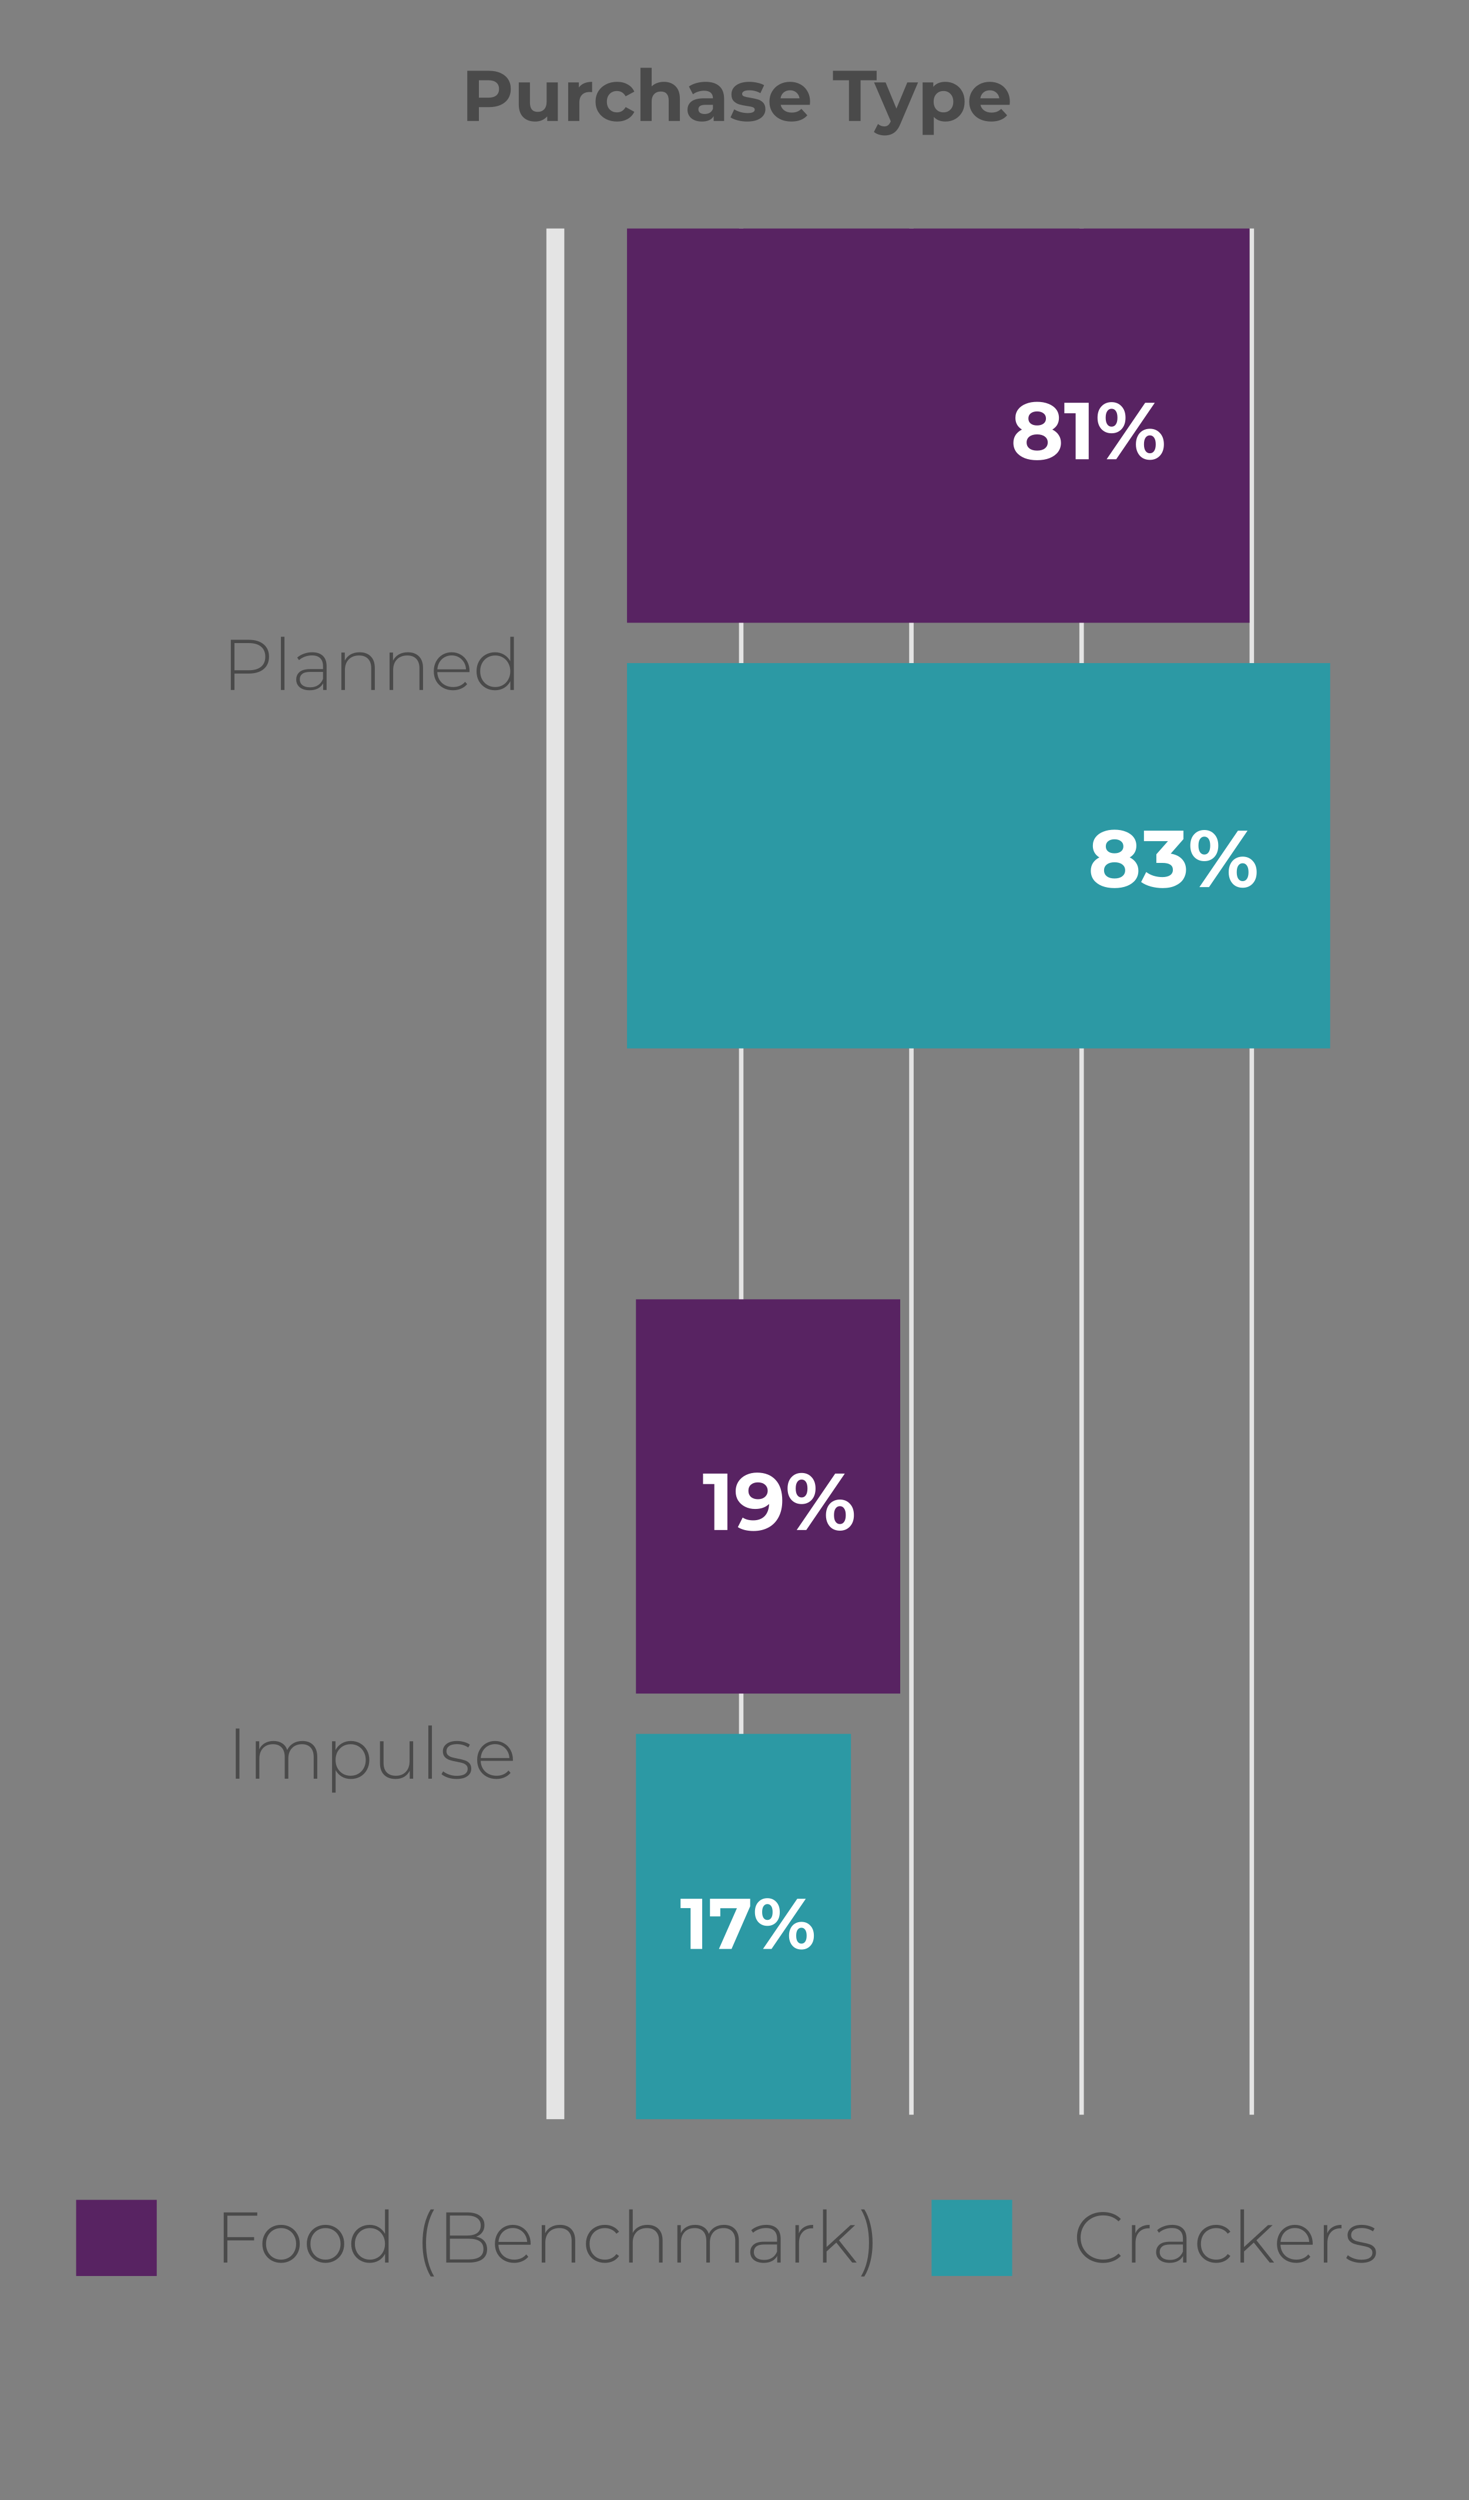 <svg width="328" height="558" viewBox="0 0 328 558" fill="none" xmlns="http://www.w3.org/2000/svg">
<rect x="0" y="0" width="328" height="558" fill="#808080" stroke="none"/>
<g clip-path="url(#clip0_37_595)">
<rect x="17" y="491" width="18" height="17" fill="#582362"/>
<path d="M246.277 505.08C245.179 505.08 244.187 504.835 243.301 504.344C242.427 503.853 241.733 503.176 241.221 502.312C240.72 501.448 240.469 500.477 240.469 499.4C240.469 498.323 240.72 497.352 241.221 496.488C241.733 495.624 242.427 494.947 243.301 494.456C244.187 493.965 245.179 493.72 246.277 493.72C247.088 493.72 247.835 493.853 248.517 494.12C249.2 494.376 249.781 494.76 250.261 495.272L249.749 495.8C248.853 494.915 247.707 494.472 246.309 494.472C245.371 494.472 244.517 494.685 243.749 495.112C242.981 495.539 242.379 496.131 241.941 496.888C241.504 497.635 241.285 498.472 241.285 499.4C241.285 500.328 241.504 501.171 241.941 501.928C242.379 502.675 242.981 503.261 243.749 503.688C244.517 504.115 245.371 504.328 246.309 504.328C247.696 504.328 248.843 503.88 249.749 502.984L250.261 503.512C249.781 504.024 249.195 504.413 248.501 504.68C247.819 504.947 247.077 505.08 246.277 505.08ZM253.506 498.472C253.762 497.864 254.162 497.4 254.706 497.08C255.25 496.749 255.912 496.584 256.69 496.584V497.368L256.498 497.352C255.57 497.352 254.845 497.645 254.322 498.232C253.8 498.808 253.538 499.613 253.538 500.648V505H252.738V496.648H253.506V498.472ZM261.711 496.584C262.745 496.584 263.54 496.851 264.095 497.384C264.649 497.907 264.927 498.68 264.927 499.704V505H264.159V503.512C263.892 504.003 263.503 504.387 262.991 504.664C262.479 504.931 261.865 505.064 261.151 505.064C260.223 505.064 259.487 504.845 258.943 504.408C258.409 503.971 258.143 503.395 258.143 502.68C258.143 501.987 258.388 501.427 258.879 501C259.38 500.563 260.175 500.344 261.263 500.344H264.127V499.672C264.127 498.893 263.913 498.301 263.487 497.896C263.071 497.491 262.457 497.288 261.647 497.288C261.092 497.288 260.559 497.384 260.047 497.576C259.545 497.768 259.119 498.024 258.767 498.344L258.367 497.768C258.783 497.395 259.284 497.107 259.871 496.904C260.457 496.691 261.071 496.584 261.711 496.584ZM261.263 504.408C261.956 504.408 262.543 504.248 263.023 503.928C263.513 503.608 263.881 503.144 264.127 502.536V500.968H261.279C260.457 500.968 259.86 501.117 259.487 501.416C259.124 501.715 258.943 502.125 258.943 502.648C258.943 503.192 259.145 503.624 259.551 503.944C259.956 504.253 260.527 504.408 261.263 504.408ZM271.55 505.064C270.74 505.064 270.014 504.883 269.374 504.52C268.734 504.157 268.233 503.656 267.87 503.016C267.508 502.365 267.326 501.635 267.326 500.824C267.326 500.003 267.508 499.272 267.87 498.632C268.233 497.981 268.734 497.48 269.374 497.128C270.014 496.765 270.74 496.584 271.55 496.584C272.222 496.584 272.83 496.717 273.374 496.984C273.929 497.24 274.377 497.619 274.718 498.12L274.126 498.552C273.828 498.136 273.454 497.827 273.006 497.624C272.569 497.411 272.084 497.304 271.55 497.304C270.9 497.304 270.313 497.453 269.79 497.752C269.278 498.04 268.873 498.451 268.574 498.984C268.286 499.517 268.142 500.131 268.142 500.824C268.142 501.517 268.286 502.131 268.574 502.664C268.873 503.197 269.278 503.613 269.79 503.912C270.313 504.2 270.9 504.344 271.55 504.344C272.084 504.344 272.569 504.243 273.006 504.04C273.454 503.827 273.828 503.512 274.126 503.096L274.718 503.528C274.377 504.029 273.929 504.413 273.374 504.68C272.83 504.936 272.222 505.064 271.55 505.064ZM279.949 500.536L277.773 502.52V505H276.973V493.128H277.773V501.528L283.117 496.648H284.141L280.541 500.024L284.493 505H283.501L279.949 500.536ZM293.091 501.016H285.907C285.929 501.667 286.094 502.248 286.403 502.76C286.713 503.261 287.129 503.651 287.651 503.928C288.185 504.205 288.782 504.344 289.443 504.344C289.987 504.344 290.489 504.248 290.947 504.056C291.417 503.853 291.806 503.56 292.115 503.176L292.579 503.704C292.217 504.141 291.758 504.477 291.203 504.712C290.659 504.947 290.067 505.064 289.427 505.064C288.595 505.064 287.854 504.883 287.203 504.52C286.553 504.157 286.041 503.656 285.667 503.016C285.305 502.376 285.123 501.645 285.123 500.824C285.123 500.013 285.294 499.288 285.635 498.648C285.987 497.997 286.467 497.491 287.075 497.128C287.683 496.765 288.366 496.584 289.123 496.584C289.881 496.584 290.558 496.765 291.155 497.128C291.763 497.48 292.238 497.976 292.579 498.616C292.931 499.256 293.107 499.981 293.107 500.792L293.091 501.016ZM289.123 497.288C288.537 497.288 288.009 497.421 287.539 497.688C287.07 497.944 286.691 498.312 286.403 498.792C286.126 499.261 285.966 499.795 285.923 500.392H292.323C292.291 499.795 292.131 499.261 291.843 498.792C291.555 498.323 291.177 497.955 290.707 497.688C290.238 497.421 289.71 497.288 289.123 497.288ZM296.35 498.472C296.606 497.864 297.006 497.4 297.55 497.08C298.094 496.749 298.756 496.584 299.534 496.584V497.368L299.342 497.352C298.414 497.352 297.689 497.645 297.166 498.232C296.644 498.808 296.382 499.613 296.382 500.648V505H295.582V496.648H296.35V498.472ZM303.929 505.064C303.257 505.064 302.617 504.963 302.009 504.76C301.401 504.557 300.926 504.301 300.585 503.992L300.953 503.352C301.294 503.64 301.731 503.88 302.265 504.072C302.809 504.264 303.374 504.36 303.961 504.36C304.803 504.36 305.422 504.221 305.817 503.944C306.222 503.667 306.425 503.283 306.425 502.792C306.425 502.44 306.313 502.163 306.089 501.96C305.875 501.757 305.609 501.608 305.289 501.512C304.969 501.416 304.526 501.315 303.961 501.208C303.299 501.091 302.766 500.963 302.361 500.824C301.955 500.685 301.609 500.461 301.321 500.152C301.033 499.843 300.889 499.416 300.889 498.872C300.889 498.211 301.161 497.667 301.705 497.24C302.259 496.803 303.043 496.584 304.057 496.584C304.59 496.584 305.118 496.659 305.641 496.808C306.163 496.957 306.59 497.155 306.921 497.4L306.553 498.04C306.211 497.795 305.822 497.608 305.385 497.48C304.947 497.352 304.499 497.288 304.041 497.288C303.262 497.288 302.675 497.432 302.281 497.72C301.886 498.008 301.689 498.387 301.689 498.856C301.689 499.229 301.801 499.523 302.025 499.736C302.249 499.939 302.521 500.093 302.841 500.2C303.171 500.296 303.63 500.403 304.217 500.52C304.867 500.637 305.39 500.765 305.785 500.904C306.19 501.032 306.531 501.245 306.809 501.544C307.086 501.843 307.225 502.253 307.225 502.776C307.225 503.469 306.937 504.024 306.361 504.44C305.785 504.856 304.974 505.064 303.929 505.064Z" fill="#4A4A4A"/>
<path d="M50.768 494.536V499.32H56.736V500.056H50.768V505H49.952V493.8H57.44V494.536H50.768ZM62.757 505.064C61.968 505.064 61.253 504.883 60.613 504.52C59.983 504.157 59.487 503.656 59.125 503.016C58.762 502.365 58.581 501.635 58.581 500.824C58.581 500.013 58.762 499.288 59.125 498.648C59.487 497.997 59.983 497.491 60.613 497.128C61.253 496.765 61.968 496.584 62.757 496.584C63.546 496.584 64.255 496.765 64.885 497.128C65.525 497.491 66.026 497.997 66.389 498.648C66.751 499.288 66.933 500.013 66.933 500.824C66.933 501.635 66.751 502.365 66.389 503.016C66.026 503.656 65.525 504.157 64.885 504.52C64.255 504.883 63.546 505.064 62.757 505.064ZM62.757 504.344C63.397 504.344 63.968 504.195 64.469 503.896C64.981 503.597 65.381 503.181 65.669 502.648C65.968 502.115 66.117 501.507 66.117 500.824C66.117 500.141 65.968 499.533 65.669 499C65.381 498.467 64.981 498.051 64.469 497.752C63.968 497.453 63.397 497.304 62.757 497.304C62.117 497.304 61.541 497.453 61.029 497.752C60.528 498.051 60.127 498.467 59.829 499C59.541 499.533 59.397 500.141 59.397 500.824C59.397 501.507 59.541 502.115 59.829 502.648C60.127 503.181 60.528 503.597 61.029 503.896C61.541 504.195 62.117 504.344 62.757 504.344ZM72.679 505.064C71.889 505.064 71.175 504.883 70.535 504.52C69.905 504.157 69.409 503.656 69.047 503.016C68.684 502.365 68.503 501.635 68.503 500.824C68.503 500.013 68.684 499.288 69.047 498.648C69.409 497.997 69.905 497.491 70.535 497.128C71.175 496.765 71.889 496.584 72.679 496.584C73.468 496.584 74.177 496.765 74.807 497.128C75.447 497.491 75.948 497.997 76.311 498.648C76.673 499.288 76.855 500.013 76.855 500.824C76.855 501.635 76.673 502.365 76.311 503.016C75.948 503.656 75.447 504.157 74.807 504.52C74.177 504.883 73.468 505.064 72.679 505.064ZM72.679 504.344C73.319 504.344 73.889 504.195 74.391 503.896C74.903 503.597 75.303 503.181 75.591 502.648C75.889 502.115 76.039 501.507 76.039 500.824C76.039 500.141 75.889 499.533 75.591 499C75.303 498.467 74.903 498.051 74.391 497.752C73.889 497.453 73.319 497.304 72.679 497.304C72.039 497.304 71.463 497.453 70.951 497.752C70.449 498.051 70.049 498.467 69.751 499C69.463 499.533 69.319 500.141 69.319 500.824C69.319 501.507 69.463 502.115 69.751 502.648C70.049 503.181 70.449 503.597 70.951 503.896C71.463 504.195 72.039 504.344 72.679 504.344ZM86.761 493.128V505H85.977V503.032C85.646 503.683 85.182 504.184 84.585 504.536C83.987 504.888 83.31 505.064 82.553 505.064C81.774 505.064 81.07 504.883 80.441 504.52C79.811 504.157 79.315 503.656 78.953 503.016C78.601 502.376 78.425 501.645 78.425 500.824C78.425 500.003 78.601 499.272 78.953 498.632C79.315 497.981 79.811 497.48 80.441 497.128C81.07 496.765 81.774 496.584 82.553 496.584C83.299 496.584 83.966 496.76 84.553 497.112C85.15 497.464 85.619 497.955 85.961 498.584V493.128H86.761ZM82.601 504.344C83.241 504.344 83.811 504.195 84.313 503.896C84.825 503.597 85.225 503.181 85.513 502.648C85.811 502.115 85.961 501.507 85.961 500.824C85.961 500.141 85.811 499.533 85.513 499C85.225 498.467 84.825 498.051 84.313 497.752C83.811 497.453 83.241 497.304 82.601 497.304C81.961 497.304 81.385 497.453 80.873 497.752C80.371 498.051 79.971 498.467 79.673 499C79.385 499.533 79.241 500.141 79.241 500.824C79.241 501.507 79.385 502.115 79.673 502.648C79.971 503.181 80.371 503.597 80.873 503.896C81.385 504.195 81.961 504.344 82.601 504.344ZM96.163 508.104C95.576 507.123 95.123 505.997 94.803 504.728C94.493 503.459 94.339 502.088 94.339 500.616C94.339 499.144 94.493 497.768 94.803 496.488C95.123 495.197 95.576 494.077 96.163 493.128H96.931C95.725 495.187 95.123 497.683 95.123 500.616C95.123 503.549 95.725 506.045 96.931 508.104H96.163ZM106.296 499.224C107.096 499.373 107.704 499.688 108.12 500.168C108.546 500.648 108.76 501.272 108.76 502.04C108.76 502.989 108.413 503.72 107.72 504.232C107.026 504.744 105.997 505 104.632 505H99.639V493.8H104.312C105.528 493.8 106.472 494.051 107.144 494.552C107.826 495.043 108.168 495.747 108.168 496.664C108.168 497.304 107.997 497.843 107.656 498.28C107.325 498.717 106.872 499.032 106.296 499.224ZM100.456 494.504V498.968H104.28C105.261 498.968 106.013 498.781 106.536 498.408C107.069 498.024 107.336 497.464 107.336 496.728C107.336 496.003 107.069 495.453 106.536 495.08C106.013 494.696 105.261 494.504 104.28 494.504H100.456ZM104.632 504.296C105.72 504.296 106.541 504.109 107.095 503.736C107.661 503.352 107.944 502.765 107.944 501.976C107.944 501.187 107.661 500.605 107.095 500.232C106.541 499.859 105.72 499.672 104.632 499.672H100.456V504.296H104.632ZM118.471 501.016H111.287C111.308 501.667 111.473 502.248 111.783 502.76C112.092 503.261 112.508 503.651 113.031 503.928C113.564 504.205 114.161 504.344 114.823 504.344C115.367 504.344 115.868 504.248 116.327 504.056C116.796 503.853 117.185 503.56 117.495 503.176L117.959 503.704C117.596 504.141 117.137 504.477 116.583 504.712C116.039 504.947 115.447 505.064 114.807 505.064C113.975 505.064 113.233 504.883 112.583 504.52C111.932 504.157 111.42 503.656 111.047 503.016C110.684 502.376 110.503 501.645 110.503 500.824C110.503 500.013 110.673 499.288 111.015 498.648C111.367 497.997 111.847 497.491 112.455 497.128C113.063 496.765 113.745 496.584 114.503 496.584C115.26 496.584 115.937 496.765 116.535 497.128C117.143 497.48 117.617 497.976 117.959 498.616C118.311 499.256 118.487 499.981 118.487 500.792L118.471 501.016ZM114.503 497.288C113.916 497.288 113.388 497.421 112.919 497.688C112.449 497.944 112.071 498.312 111.783 498.792C111.505 499.261 111.345 499.795 111.303 500.392H117.703C117.671 499.795 117.511 499.261 117.223 498.792C116.935 498.323 116.556 497.955 116.087 497.688C115.617 497.421 115.089 497.288 114.503 497.288ZM125.042 496.584C126.087 496.584 126.914 496.888 127.522 497.496C128.13 498.104 128.434 498.979 128.434 500.12V505H127.634V500.184C127.634 499.245 127.394 498.531 126.914 498.04C126.444 497.549 125.783 497.304 124.93 497.304C123.948 497.304 123.175 497.597 122.61 498.184C122.044 498.771 121.762 499.56 121.762 500.552V505H120.962V496.648H121.73V498.456C122.018 497.869 122.444 497.411 123.01 497.08C123.586 496.749 124.263 496.584 125.042 496.584ZM135.055 505.064C134.244 505.064 133.519 504.883 132.879 504.52C132.239 504.157 131.738 503.656 131.375 503.016C131.012 502.365 130.831 501.635 130.831 500.824C130.831 500.003 131.012 499.272 131.375 498.632C131.738 497.981 132.239 497.48 132.879 497.128C133.519 496.765 134.244 496.584 135.055 496.584C135.727 496.584 136.335 496.717 136.879 496.984C137.434 497.24 137.882 497.619 138.223 498.12L137.631 498.552C137.332 498.136 136.959 497.827 136.511 497.624C136.074 497.411 135.588 497.304 135.055 497.304C134.404 497.304 133.818 497.453 133.295 497.752C132.783 498.04 132.378 498.451 132.079 498.984C131.791 499.517 131.647 500.131 131.647 500.824C131.647 501.517 131.791 502.131 132.079 502.664C132.378 503.197 132.783 503.613 133.295 503.912C133.818 504.2 134.404 504.344 135.055 504.344C135.588 504.344 136.074 504.243 136.511 504.04C136.959 503.827 137.332 503.512 137.631 503.096L138.223 503.528C137.882 504.029 137.434 504.413 136.879 504.68C136.335 504.936 135.727 505.064 135.055 505.064ZM144.557 496.584C145.603 496.584 146.429 496.888 147.037 497.496C147.645 498.104 147.949 498.979 147.949 500.12V505H147.149V500.184C147.149 499.245 146.909 498.531 146.429 498.04C145.96 497.549 145.299 497.304 144.445 497.304C143.464 497.304 142.691 497.597 142.125 498.184C141.56 498.771 141.277 499.56 141.277 500.552V505H140.477V493.128H141.277V498.392C141.565 497.816 141.992 497.373 142.557 497.064C143.123 496.744 143.789 496.584 144.557 496.584ZM161.643 496.584C162.678 496.584 163.488 496.888 164.075 497.496C164.672 498.104 164.971 498.979 164.971 500.12V505H164.171V500.184C164.171 499.245 163.942 498.531 163.483 498.04C163.024 497.549 162.384 497.304 161.563 497.304C160.624 497.304 159.878 497.597 159.323 498.184C158.779 498.771 158.507 499.56 158.507 500.552V505H157.707V500.184C157.707 499.245 157.478 498.531 157.019 498.04C156.56 497.549 155.92 497.304 155.099 497.304C154.16 497.304 153.414 497.597 152.859 498.184C152.315 498.771 152.043 499.56 152.043 500.552V505H151.243V496.648H152.011V498.44C152.288 497.853 152.699 497.4 153.243 497.08C153.798 496.749 154.454 496.584 155.211 496.584C155.968 496.584 156.608 496.755 157.131 497.096C157.664 497.437 158.043 497.939 158.267 498.6C158.544 497.981 158.976 497.491 159.563 497.128C160.16 496.765 160.854 496.584 161.643 496.584ZM171.09 496.584C172.125 496.584 172.919 496.851 173.474 497.384C174.029 497.907 174.306 498.68 174.306 499.704V505H173.538V503.512C173.271 504.003 172.882 504.387 172.37 504.664C171.858 504.931 171.245 505.064 170.53 505.064C169.602 505.064 168.866 504.845 168.322 504.408C167.789 503.971 167.522 503.395 167.522 502.68C167.522 501.987 167.767 501.427 168.258 501C168.759 500.563 169.554 500.344 170.642 500.344H173.506V499.672C173.506 498.893 173.293 498.301 172.866 497.896C172.45 497.491 171.837 497.288 171.026 497.288C170.471 497.288 169.938 497.384 169.426 497.576C168.925 497.768 168.498 498.024 168.146 498.344L167.746 497.768C168.162 497.395 168.663 497.107 169.25 496.904C169.837 496.691 170.45 496.584 171.09 496.584ZM170.642 504.408C171.335 504.408 171.922 504.248 172.402 503.928C172.893 503.608 173.261 503.144 173.506 502.536V500.968H170.658C169.837 500.968 169.239 501.117 168.866 501.416C168.503 501.715 168.322 502.125 168.322 502.648C168.322 503.192 168.525 503.624 168.93 503.944C169.335 504.253 169.906 504.408 170.642 504.408ZM178.37 498.472C178.626 497.864 179.026 497.4 179.57 497.08C180.114 496.749 180.776 496.584 181.554 496.584V497.368L181.362 497.352C180.434 497.352 179.709 497.645 179.186 498.232C178.664 498.808 178.402 499.613 178.402 500.648V505H177.602V496.648H178.37V498.472ZM186.735 500.536L184.559 502.52V505H183.759V493.128H184.559V501.528L189.903 496.648H190.927L187.327 500.024L191.279 505H190.286L186.735 500.536ZM192.237 508.104C192.855 507.059 193.309 505.917 193.597 504.68C193.885 503.443 194.029 502.088 194.029 500.616C194.029 499.144 193.885 497.789 193.597 496.552C193.309 495.315 192.855 494.173 192.237 493.128H192.989C193.586 494.077 194.039 495.197 194.349 496.488C194.669 497.768 194.829 499.144 194.829 500.616C194.829 502.088 194.669 503.464 194.349 504.744C194.039 506.013 193.586 507.133 192.989 508.104H192.237Z" fill="#4A4A4A"/>
<rect x="208" y="491" width="18" height="17" fill="#2C99A4"/>
<path d="M109.184 15.8C110.176 15.8 111.034 15.965 111.76 16.296C112.496 16.627 113.061 17.096 113.456 17.704C113.85 18.312 114.048 19.032 114.048 19.864C114.048 20.685 113.85 21.405 113.456 22.024C113.061 22.632 112.496 23.101 111.76 23.432C111.034 23.752 110.176 23.912 109.184 23.912H106.928V27H104.336V15.8H109.184ZM109.04 21.8C109.818 21.8 110.41 21.635 110.816 21.304C111.221 20.963 111.424 20.483 111.424 19.864C111.424 19.235 111.221 18.755 110.816 18.424C110.41 18.083 109.818 17.912 109.04 17.912H106.928V21.8H109.04ZM124.551 18.392V27H122.183V25.976C121.852 26.349 121.457 26.637 120.999 26.84C120.54 27.032 120.044 27.128 119.511 27.128C118.38 27.128 117.484 26.803 116.823 26.152C116.161 25.501 115.831 24.536 115.831 23.256V18.392H118.327V22.888C118.327 24.275 118.908 24.968 120.071 24.968C120.668 24.968 121.148 24.776 121.511 24.392C121.873 23.997 122.055 23.416 122.055 22.648V18.392H124.551ZM129.247 19.528C129.546 19.112 129.946 18.797 130.447 18.584C130.959 18.371 131.546 18.264 132.207 18.264V20.568C131.93 20.547 131.743 20.536 131.647 20.536C130.932 20.536 130.372 20.739 129.967 21.144C129.562 21.539 129.359 22.136 129.359 22.936V27H126.863V18.392H129.247V19.528ZM137.773 27.128C136.856 27.128 136.029 26.941 135.293 26.568C134.568 26.184 133.997 25.656 133.581 24.984C133.176 24.312 132.973 23.549 132.973 22.696C132.973 21.843 133.176 21.08 133.581 20.408C133.997 19.736 134.568 19.213 135.293 18.84C136.029 18.456 136.856 18.264 137.773 18.264C138.68 18.264 139.469 18.456 140.141 18.84C140.824 19.213 141.32 19.752 141.629 20.456L139.693 21.496C139.245 20.707 138.6 20.312 137.757 20.312C137.106 20.312 136.568 20.525 136.141 20.952C135.714 21.379 135.501 21.96 135.501 22.696C135.501 23.432 135.714 24.013 136.141 24.44C136.568 24.867 137.106 25.08 137.757 25.08C138.61 25.08 139.256 24.685 139.693 23.896L141.629 24.952C141.32 25.635 140.824 26.168 140.141 26.552C139.469 26.936 138.68 27.128 137.773 27.128ZM148.236 18.264C149.302 18.264 150.161 18.584 150.812 19.224C151.473 19.864 151.804 20.813 151.804 22.072V27H149.308V22.456C149.308 21.773 149.158 21.267 148.86 20.936C148.561 20.595 148.129 20.424 147.564 20.424C146.934 20.424 146.433 20.621 146.06 21.016C145.686 21.4 145.5 21.976 145.5 22.744V27H143.004V15.128H145.5V19.288C145.83 18.957 146.23 18.707 146.7 18.536C147.169 18.355 147.681 18.264 148.236 18.264ZM157.538 18.264C158.871 18.264 159.895 18.584 160.61 19.224C161.325 19.853 161.682 20.808 161.682 22.088V27H159.346V25.928C158.877 26.728 158.002 27.128 156.722 27.128C156.061 27.128 155.485 27.016 154.994 26.792C154.514 26.568 154.146 26.259 153.89 25.864C153.634 25.469 153.506 25.021 153.506 24.52C153.506 23.72 153.805 23.091 154.402 22.632C155.01 22.173 155.943 21.944 157.202 21.944H159.186C159.186 21.4 159.021 20.984 158.69 20.696C158.359 20.397 157.863 20.248 157.202 20.248C156.743 20.248 156.29 20.323 155.842 20.472C155.405 20.611 155.031 20.803 154.722 21.048L153.826 19.304C154.295 18.973 154.855 18.717 155.506 18.536C156.167 18.355 156.845 18.264 157.538 18.264ZM157.346 25.448C157.773 25.448 158.151 25.352 158.482 25.16C158.813 24.957 159.047 24.664 159.186 24.28V23.4H157.474C156.45 23.4 155.938 23.736 155.938 24.408C155.938 24.728 156.061 24.984 156.306 25.176C156.562 25.357 156.909 25.448 157.346 25.448ZM166.837 27.128C166.122 27.128 165.424 27.043 164.741 26.872C164.058 26.691 163.514 26.467 163.109 26.2L163.941 24.408C164.325 24.653 164.789 24.856 165.333 25.016C165.877 25.165 166.41 25.24 166.933 25.24C167.989 25.24 168.517 24.979 168.517 24.456C168.517 24.211 168.373 24.035 168.085 23.928C167.797 23.821 167.354 23.731 166.757 23.656C166.053 23.549 165.472 23.427 165.013 23.288C164.554 23.149 164.154 22.904 163.813 22.552C163.482 22.2 163.317 21.699 163.317 21.048C163.317 20.504 163.472 20.024 163.781 19.608C164.101 19.181 164.56 18.851 165.157 18.616C165.765 18.381 166.48 18.264 167.301 18.264C167.909 18.264 168.512 18.333 169.109 18.472C169.717 18.6 170.218 18.781 170.613 19.016L169.781 20.792C169.024 20.365 168.197 20.152 167.301 20.152C166.768 20.152 166.368 20.227 166.101 20.376C165.834 20.525 165.701 20.717 165.701 20.952C165.701 21.219 165.845 21.405 166.133 21.512C166.421 21.619 166.88 21.72 167.509 21.816C168.213 21.933 168.789 22.061 169.237 22.2C169.685 22.328 170.074 22.568 170.405 22.92C170.736 23.272 170.901 23.763 170.901 24.392C170.901 24.925 170.741 25.4 170.421 25.816C170.101 26.232 169.632 26.557 169.013 26.792C168.405 27.016 167.68 27.128 166.837 27.128ZM180.873 22.728C180.873 22.76 180.857 22.984 180.825 23.4H174.313C174.43 23.933 174.708 24.355 175.145 24.664C175.582 24.973 176.126 25.128 176.777 25.128C177.225 25.128 177.62 25.064 177.961 24.936C178.313 24.797 178.638 24.584 178.937 24.296L180.265 25.736C179.454 26.664 178.27 27.128 176.713 27.128C175.742 27.128 174.884 26.941 174.137 26.568C173.39 26.184 172.814 25.656 172.409 24.984C172.004 24.312 171.801 23.549 171.801 22.696C171.801 21.853 171.998 21.096 172.393 20.424C172.798 19.741 173.348 19.213 174.041 18.84C174.745 18.456 175.529 18.264 176.393 18.264C177.236 18.264 177.998 18.445 178.681 18.808C179.364 19.171 179.897 19.693 180.281 20.376C180.676 21.048 180.873 21.832 180.873 22.728ZM176.409 20.152C175.844 20.152 175.369 20.312 174.985 20.632C174.601 20.952 174.366 21.389 174.281 21.944H178.521C178.436 21.4 178.201 20.968 177.817 20.648C177.433 20.317 176.964 20.152 176.409 20.152ZM189.562 17.912H185.978V15.8H195.738V17.912H192.154V27H189.562V17.912ZM204.985 18.392L201.097 27.528C200.702 28.52 200.212 29.219 199.625 29.624C199.049 30.029 198.35 30.232 197.529 30.232C197.081 30.232 196.638 30.163 196.201 30.024C195.764 29.885 195.406 29.693 195.129 29.448L196.041 27.672C196.233 27.843 196.452 27.976 196.697 28.072C196.953 28.168 197.204 28.216 197.449 28.216C197.79 28.216 198.068 28.131 198.281 27.96C198.494 27.8 198.686 27.528 198.857 27.144L198.889 27.064L195.161 18.392H197.737L200.153 24.232L202.585 18.392H204.985ZM211.092 18.264C211.892 18.264 212.617 18.451 213.268 18.824C213.929 19.187 214.446 19.704 214.82 20.376C215.193 21.037 215.38 21.811 215.38 22.696C215.38 23.581 215.193 24.36 214.82 25.032C214.446 25.693 213.929 26.211 213.268 26.584C212.617 26.947 211.892 27.128 211.092 27.128C209.993 27.128 209.129 26.781 208.5 26.088V30.104H206.004V18.392H208.388V19.384C209.006 18.637 209.908 18.264 211.092 18.264ZM210.66 25.08C211.3 25.08 211.822 24.867 212.228 24.44C212.644 24.003 212.852 23.421 212.852 22.696C212.852 21.971 212.644 21.395 212.228 20.968C211.822 20.531 211.3 20.312 210.66 20.312C210.02 20.312 209.492 20.531 209.076 20.968C208.67 21.395 208.468 21.971 208.468 22.696C208.468 23.421 208.67 24.003 209.076 24.44C209.492 24.867 210.02 25.08 210.66 25.08ZM225.482 22.728C225.482 22.76 225.466 22.984 225.434 23.4H218.922C219.04 23.933 219.317 24.355 219.754 24.664C220.192 24.973 220.736 25.128 221.386 25.128C221.834 25.128 222.229 25.064 222.57 24.936C222.922 24.797 223.248 24.584 223.546 24.296L224.874 25.736C224.064 26.664 222.88 27.128 221.322 27.128C220.352 27.128 219.493 26.941 218.746 26.568C218 26.184 217.424 25.656 217.018 24.984C216.613 24.312 216.41 23.549 216.41 22.696C216.41 21.853 216.608 21.096 217.002 20.424C217.408 19.741 217.957 19.213 218.65 18.84C219.354 18.456 220.138 18.264 221.002 18.264C221.845 18.264 222.608 18.445 223.29 18.808C223.973 19.171 224.506 19.693 224.89 20.376C225.285 21.048 225.482 21.832 225.482 22.728ZM221.018 20.152C220.453 20.152 219.978 20.312 219.594 20.632C219.21 20.952 218.976 21.389 218.89 21.944H223.13C223.045 21.4 222.81 20.968 222.426 20.648C222.042 20.317 221.573 20.152 221.018 20.152Z" fill="#4A4A4A"/>
<path d="M55.554 142.8C56.962 142.8 58.066 143.136 58.866 143.808C59.666 144.469 60.066 145.392 60.066 146.576C60.066 147.749 59.666 148.672 58.866 149.344C58.066 150.005 56.962 150.336 55.554 150.336L52.354 150.336L52.354 154L51.538 154L51.538 142.8L55.554 142.8ZM55.554 149.6C56.749 149.6 57.661 149.339 58.29 148.816C58.919 148.293 59.234 147.547 59.234 146.576C59.234 145.605 58.919 144.859 58.29 144.336C57.661 143.803 56.749 143.536 55.554 143.536L52.354 143.536L52.354 149.6L55.554 149.6ZM62.719 142.128L63.519 142.128L63.519 154L62.719 154L62.719 142.128ZM69.707 145.584C70.742 145.584 71.537 145.851 72.091 146.384C72.646 146.907 72.923 147.68 72.923 148.704L72.923 154L72.155 154L72.155 152.512C71.889 153.003 71.499 153.387 70.987 153.664C70.475 153.931 69.862 154.064 69.147 154.064C68.219 154.064 67.483 153.845 66.939 153.408C66.406 152.971 66.139 152.395 66.139 151.68C66.139 150.987 66.385 150.427 66.875 150C67.377 149.563 68.171 149.344 69.259 149.344L72.123 149.344L72.123 148.672C72.123 147.893 71.91 147.301 71.483 146.896C71.067 146.491 70.454 146.288 69.643 146.288C69.089 146.288 68.555 146.384 68.043 146.576C67.542 146.768 67.115 147.024 66.763 147.344L66.363 146.768C66.779 146.395 67.281 146.107 67.867 145.904C68.454 145.691 69.067 145.584 69.707 145.584ZM69.259 153.408C69.953 153.408 70.539 153.248 71.019 152.928C71.51 152.608 71.878 152.144 72.123 151.536L72.123 149.968L69.275 149.968C68.454 149.968 67.857 150.117 67.483 150.416C67.121 150.715 66.939 151.125 66.939 151.648C66.939 152.192 67.142 152.624 67.547 152.944C67.953 153.253 68.523 153.408 69.259 153.408ZM80.299 145.584C81.345 145.584 82.171 145.888 82.779 146.496C83.387 147.104 83.691 147.979 83.691 149.12L83.691 154L82.891 154L82.891 149.184C82.891 148.245 82.651 147.531 82.171 147.04C81.702 146.549 81.041 146.304 80.187 146.304C79.206 146.304 78.433 146.597 77.867 147.184C77.302 147.771 77.019 148.56 77.019 149.552L77.019 154L76.219 154L76.219 145.648L76.987 145.648L76.987 147.456C77.275 146.869 77.702 146.411 78.267 146.08C78.843 145.749 79.521 145.584 80.299 145.584ZM91.065 145.584C92.11 145.584 92.937 145.888 93.545 146.496C94.153 147.104 94.457 147.979 94.457 149.12L94.457 154L93.657 154L93.657 149.184C93.657 148.245 93.417 147.531 92.937 147.04C92.468 146.549 91.806 146.304 90.953 146.304C89.972 146.304 89.198 146.597 88.633 147.184C88.068 147.771 87.785 148.56 87.785 149.552L87.785 154L86.985 154L86.985 145.648L87.753 145.648L87.753 147.456C88.041 146.869 88.468 146.411 89.033 146.08C89.609 145.749 90.286 145.584 91.065 145.584ZM104.822 150.016L97.638 150.016C97.66 150.667 97.825 151.248 98.134 151.76C98.444 152.261 98.86 152.651 99.382 152.928C99.916 153.205 100.513 153.344 101.174 153.344C101.718 153.344 102.22 153.248 102.678 153.056C103.148 152.853 103.537 152.56 103.846 152.176L104.31 152.704C103.948 153.141 103.489 153.477 102.934 153.712C102.39 153.947 101.798 154.064 101.158 154.064C100.326 154.064 99.585 153.883 98.934 153.52C98.284 153.157 97.772 152.656 97.398 152.016C97.036 151.376 96.854 150.645 96.854 149.824C96.854 149.013 97.025 148.288 97.366 147.648C97.718 146.997 98.198 146.491 98.806 146.128C99.414 145.765 100.097 145.584 100.854 145.584C101.612 145.584 102.289 145.765 102.886 146.128C103.494 146.48 103.969 146.976 104.31 147.616C104.662 148.256 104.838 148.981 104.838 149.792L104.822 150.016ZM100.854 146.288C100.268 146.288 99.74 146.421 99.27 146.688C98.801 146.944 98.422 147.312 98.134 147.792C97.857 148.261 97.697 148.795 97.654 149.392L104.054 149.392C104.022 148.795 103.862 148.261 103.574 147.792C103.286 147.323 102.908 146.955 102.438 146.688C101.969 146.421 101.441 146.288 100.854 146.288ZM114.737 142.128L114.737 154L113.953 154L113.953 152.032C113.623 152.683 113.159 153.184 112.561 153.536C111.964 153.888 111.287 154.064 110.529 154.064C109.751 154.064 109.047 153.883 108.417 153.52C107.788 153.157 107.292 152.656 106.929 152.016C106.577 151.376 106.401 150.645 106.401 149.824C106.401 149.003 106.577 148.272 106.929 147.632C107.292 146.981 107.788 146.48 108.417 146.128C109.047 145.765 109.751 145.584 110.529 145.584C111.276 145.584 111.943 145.76 112.529 146.112C113.127 146.464 113.596 146.955 113.937 147.584L113.937 142.128L114.737 142.128ZM110.577 153.344C111.217 153.344 111.788 153.195 112.289 152.896C112.801 152.597 113.201 152.181 113.489 151.648C113.788 151.115 113.937 150.507 113.937 149.824C113.937 149.141 113.788 148.533 113.489 148C113.201 147.467 112.801 147.051 112.289 146.752C111.788 146.453 111.217 146.304 110.577 146.304C109.937 146.304 109.361 146.453 108.849 146.752C108.348 147.051 107.948 147.467 107.649 148C107.361 148.533 107.217 149.141 107.217 149.824C107.217 150.507 107.361 151.115 107.649 151.648C107.948 152.181 108.348 152.597 108.849 152.896C109.361 153.195 109.937 153.344 110.577 153.344Z" fill="#4A4A4A"/>
<path d="M52.647 385.8L53.463 385.8L53.463 397L52.647 397L52.647 385.8ZM67.51 388.584C68.545 388.584 69.355 388.888 69.942 389.496C70.539 390.104 70.838 390.979 70.838 392.12L70.838 397L70.038 397L70.038 392.184C70.038 391.245 69.809 390.531 69.35 390.04C68.891 389.549 68.251 389.304 67.43 389.304C66.491 389.304 65.745 389.597 65.19 390.184C64.646 390.771 64.374 391.56 64.374 392.552L64.374 397L63.574 397L63.574 392.184C63.574 391.245 63.345 390.531 62.886 390.04C62.427 389.549 61.787 389.304 60.966 389.304C60.027 389.304 59.281 389.597 58.726 390.184C58.182 390.771 57.91 391.56 57.91 392.552L57.91 397L57.11 397L57.11 388.648L57.878 388.648L57.878 390.44C58.155 389.853 58.566 389.4 59.11 389.08C59.665 388.749 60.321 388.584 61.078 388.584C61.835 388.584 62.475 388.755 62.998 389.096C63.531 389.437 63.91 389.939 64.134 390.6C64.411 389.981 64.843 389.491 65.43 389.128C66.027 388.765 66.721 388.584 67.51 388.584ZM78.333 388.584C79.112 388.584 79.816 388.765 80.445 389.128C81.075 389.491 81.565 389.992 81.917 390.632C82.28 391.272 82.461 392.003 82.461 392.824C82.461 393.645 82.28 394.381 81.917 395.032C81.565 395.672 81.075 396.173 80.445 396.536C79.816 396.888 79.112 397.064 78.333 397.064C77.597 397.064 76.931 396.893 76.333 396.552C75.736 396.2 75.272 395.715 74.941 395.096L74.941 400.104L74.141 400.104L74.141 388.648L74.909 388.648L74.909 390.616C75.24 389.976 75.704 389.48 76.301 389.128C76.909 388.765 77.587 388.584 78.333 388.584ZM78.285 396.344C78.925 396.344 79.501 396.195 80.013 395.896C80.525 395.597 80.925 395.181 81.213 394.648C81.512 394.115 81.661 393.507 81.661 392.824C81.661 392.141 81.512 391.533 81.213 391C80.925 390.467 80.525 390.051 80.013 389.752C79.501 389.453 78.925 389.304 78.285 389.304C77.645 389.304 77.069 389.453 76.557 389.752C76.056 390.051 75.656 390.467 75.357 391C75.069 391.533 74.925 392.141 74.925 392.824C74.925 393.507 75.069 394.115 75.357 394.648C75.656 395.181 76.056 395.597 76.557 395.896C77.069 396.195 77.645 396.344 78.285 396.344ZM92.25 388.648L92.25 397L91.482 397L91.482 395.208C91.205 395.795 90.794 396.253 90.25 396.584C89.706 396.904 89.066 397.064 88.33 397.064C87.242 397.064 86.389 396.76 85.77 396.152C85.151 395.544 84.842 394.669 84.842 393.528L84.842 388.648L85.642 388.648L85.642 393.464C85.642 394.403 85.882 395.117 86.362 395.608C86.842 396.099 87.519 396.344 88.394 396.344C89.333 396.344 90.074 396.051 90.618 395.464C91.173 394.877 91.45 394.088 91.45 393.096L91.45 388.648L92.25 388.648ZM95.641 385.128L96.441 385.128L96.441 397L95.641 397L95.641 385.128ZM101.925 397.064C101.253 397.064 100.613 396.963 100.005 396.76C99.397 396.557 98.922 396.301 98.581 395.992L98.949 395.352C99.29 395.64 99.728 395.88 100.261 396.072C100.805 396.264 101.371 396.36 101.957 396.36C102.8 396.36 103.419 396.221 103.813 395.944C104.219 395.667 104.421 395.283 104.421 394.792C104.421 394.44 104.309 394.163 104.085 393.96C103.872 393.757 103.605 393.608 103.285 393.512C102.965 393.416 102.523 393.315 101.957 393.208C101.296 393.091 100.763 392.963 100.357 392.824C99.952 392.685 99.605 392.461 99.317 392.152C99.029 391.843 98.885 391.416 98.885 390.872C98.885 390.211 99.157 389.667 99.701 389.24C100.256 388.803 101.04 388.584 102.053 388.584C102.587 388.584 103.115 388.659 103.637 388.808C104.16 388.957 104.587 389.155 104.917 389.4L104.549 390.04C104.208 389.795 103.819 389.608 103.381 389.48C102.944 389.352 102.496 389.288 102.037 389.288C101.259 389.288 100.672 389.432 100.277 389.72C99.882 390.008 99.685 390.387 99.685 390.856C99.685 391.229 99.797 391.523 100.021 391.736C100.245 391.939 100.517 392.093 100.837 392.2C101.168 392.296 101.627 392.403 102.213 392.52C102.864 392.637 103.387 392.765 103.781 392.904C104.187 393.032 104.528 393.245 104.805 393.544C105.083 393.843 105.221 394.253 105.221 394.776C105.221 395.469 104.933 396.024 104.357 396.44C103.781 396.856 102.971 397.064 101.925 397.064ZM114.51 393.016L107.326 393.016C107.347 393.667 107.512 394.248 107.822 394.76C108.131 395.261 108.547 395.651 109.07 395.928C109.603 396.205 110.2 396.344 110.862 396.344C111.406 396.344 111.907 396.248 112.366 396.056C112.835 395.853 113.224 395.56 113.534 395.176L113.998 395.704C113.635 396.141 113.176 396.477 112.622 396.712C112.078 396.947 111.486 397.064 110.846 397.064C110.014 397.064 109.272 396.883 108.622 396.52C107.971 396.157 107.459 395.656 107.086 395.016C106.723 394.376 106.542 393.645 106.542 392.824C106.542 392.013 106.712 391.288 107.054 390.648C107.406 389.997 107.886 389.491 108.494 389.128C109.102 388.765 109.784 388.584 110.542 388.584C111.299 388.584 111.976 388.765 112.574 389.128C113.182 389.48 113.656 389.976 113.998 390.616C114.35 391.256 114.526 391.981 114.526 392.792L114.51 393.016ZM110.542 389.288C109.955 389.288 109.427 389.421 108.958 389.688C108.488 389.944 108.11 390.312 107.822 390.792C107.544 391.261 107.384 391.795 107.342 392.392L113.742 392.392C113.71 391.795 113.55 391.261 113.262 390.792C112.974 390.323 112.595 389.955 112.126 389.688C111.656 389.421 111.128 389.288 110.542 389.288Z" fill="#4A4A4A"/>
<line x1="241.5" y1="51" x2="241.5" y2="472" stroke="#E4E4E4"/>
<line x1="165.5" y1="51" x2="165.5" y2="472" stroke="#E4E4E4"/>
<line x1="279.5" y1="51" x2="279.5" y2="472" stroke="#E4E4E4"/>
<line x1="203.5" y1="51" x2="203.5" y2="472" stroke="#E4E4E4"/>
<line x1="124" y1="51" x2="124" y2="473" stroke="#E4E4E4" stroke-width="4"/>
<rect x="140" y="51" width="139" height="88" fill="#582362"/>
<rect x="140" y="148" width="157" height="86" fill="#2C99A4"/>
<path d="M234.966 95.876C235.59 96.188 236.064 96.596 236.388 97.1C236.724 97.604 236.892 98.186 236.892 98.846C236.892 99.626 236.67 100.31 236.226 100.898C235.782 101.474 235.158 101.924 234.354 102.248C233.55 102.56 232.62 102.716 231.564 102.716C230.508 102.716 229.578 102.56 228.774 102.248C227.982 101.924 227.364 101.474 226.92 100.898C226.488 100.31 226.272 99.626 226.272 98.846C226.272 98.186 226.434 97.604 226.758 97.1C227.094 96.596 227.568 96.188 228.18 95.876C227.712 95.588 227.352 95.228 227.1 94.796C226.848 94.352 226.722 93.848 226.722 93.284C226.722 92.552 226.926 91.916 227.334 91.376C227.742 90.836 228.312 90.422 229.044 90.134C229.776 89.834 230.616 89.684 231.564 89.684C232.524 89.684 233.37 89.834 234.102 90.134C234.846 90.422 235.422 90.836 235.83 91.376C236.238 91.916 236.442 92.552 236.442 93.284C236.442 93.848 236.316 94.352 236.064 94.796C235.812 95.228 235.446 95.588 234.966 95.876ZM231.564 91.826C230.976 91.826 230.502 91.97 230.142 92.258C229.794 92.534 229.62 92.918 229.62 93.41C229.62 93.89 229.794 94.268 230.142 94.544C230.49 94.82 230.964 94.958 231.564 94.958C232.164 94.958 232.644 94.82 233.004 94.544C233.364 94.268 233.544 93.89 233.544 93.41C233.544 92.918 233.364 92.534 233.004 92.258C232.644 91.97 232.164 91.826 231.564 91.826ZM231.564 100.574C232.296 100.574 232.872 100.412 233.292 100.088C233.724 99.752 233.94 99.308 233.94 98.756C233.94 98.204 233.724 97.766 233.292 97.442C232.872 97.118 232.296 96.956 231.564 96.956C230.844 96.956 230.274 97.118 229.854 97.442C229.434 97.766 229.224 98.204 229.224 98.756C229.224 99.32 229.434 99.764 229.854 100.088C230.274 100.412 230.844 100.574 231.564 100.574ZM243.086 89.9L243.086 102.5L240.17 102.5L240.17 92.24L237.65 92.24L237.65 89.9L243.086 89.9ZM248.191 96.704C247.267 96.704 246.511 96.392 245.923 95.768C245.347 95.132 245.059 94.286 245.059 93.23C245.059 92.174 245.347 91.334 245.923 90.71C246.511 90.074 247.267 89.756 248.191 89.756C249.115 89.756 249.865 90.074 250.441 90.71C251.017 91.334 251.305 92.174 251.305 93.23C251.305 94.286 251.017 95.132 250.441 95.768C249.865 96.392 249.115 96.704 248.191 96.704ZM255.697 89.9L257.839 89.9L249.235 102.5L247.093 102.5L255.697 89.9ZM248.191 95.228C248.599 95.228 248.917 95.06 249.145 94.724C249.385 94.388 249.505 93.89 249.505 93.23C249.505 92.57 249.385 92.072 249.145 91.736C248.917 91.4 248.599 91.232 248.191 91.232C247.795 91.232 247.477 91.406 247.237 91.754C246.997 92.09 246.877 92.582 246.877 93.23C246.877 93.878 246.997 94.376 247.237 94.724C247.477 95.06 247.795 95.228 248.191 95.228ZM256.741 102.644C256.141 102.644 255.601 102.506 255.121 102.23C254.653 101.942 254.287 101.534 254.023 101.006C253.759 100.478 253.627 99.866 253.627 99.17C253.627 98.474 253.759 97.862 254.023 97.334C254.287 96.806 254.653 96.404 255.121 96.128C255.601 95.84 256.141 95.696 256.741 95.696C257.665 95.696 258.415 96.014 258.991 96.65C259.579 97.274 259.873 98.114 259.873 99.17C259.873 100.226 259.579 101.072 258.991 101.708C258.415 102.332 257.665 102.644 256.741 102.644ZM256.741 101.168C257.149 101.168 257.467 101 257.695 100.664C257.935 100.316 258.055 99.818 258.055 99.17C258.055 98.522 257.935 98.03 257.695 97.694C257.467 97.346 257.149 97.172 256.741 97.172C256.345 97.172 256.027 97.34 255.787 97.676C255.547 98.012 255.427 98.51 255.427 99.17C255.427 99.83 255.547 100.328 255.787 100.664C256.027 101 256.345 101.168 256.741 101.168Z" fill="white"/>
<path d="M252.252 191.376C252.876 191.688 253.35 192.096 253.674 192.6C254.01 193.104 254.178 193.686 254.178 194.346C254.178 195.126 253.956 195.81 253.512 196.398C253.068 196.974 252.444 197.424 251.64 197.748C250.836 198.06 249.906 198.216 248.85 198.216C247.794 198.216 246.864 198.06 246.06 197.748C245.268 197.424 244.65 196.974 244.206 196.398C243.774 195.81 243.558 195.126 243.558 194.346C243.558 193.686 243.72 193.104 244.044 192.6C244.38 192.096 244.854 191.688 245.466 191.376C244.998 191.088 244.638 190.728 244.386 190.296C244.134 189.852 244.008 189.348 244.008 188.784C244.008 188.052 244.212 187.416 244.62 186.876C245.028 186.336 245.598 185.922 246.33 185.634C247.062 185.334 247.902 185.184 248.85 185.184C249.81 185.184 250.656 185.334 251.388 185.634C252.132 185.922 252.708 186.336 253.116 186.876C253.524 187.416 253.728 188.052 253.728 188.784C253.728 189.348 253.602 189.852 253.35 190.296C253.098 190.728 252.732 191.088 252.252 191.376ZM248.85 187.326C248.262 187.326 247.788 187.47 247.428 187.758C247.08 188.034 246.906 188.418 246.906 188.91C246.906 189.39 247.08 189.768 247.428 190.044C247.776 190.32 248.25 190.458 248.85 190.458C249.45 190.458 249.93 190.32 250.29 190.044C250.65 189.768 250.83 189.39 250.83 188.91C250.83 188.418 250.65 188.034 250.29 187.758C249.93 187.47 249.45 187.326 248.85 187.326ZM248.85 196.074C249.582 196.074 250.158 195.912 250.578 195.588C251.01 195.252 251.226 194.808 251.226 194.256C251.226 193.704 251.01 193.266 250.578 192.942C250.158 192.618 249.582 192.456 248.85 192.456C248.13 192.456 247.56 192.618 247.14 192.942C246.72 193.266 246.51 193.704 246.51 194.256C246.51 194.82 246.72 195.264 247.14 195.588C247.56 195.912 248.13 196.074 248.85 196.074ZM261.399 190.53C262.503 190.71 263.349 191.124 263.937 191.772C264.525 192.408 264.819 193.2 264.819 194.148C264.819 194.88 264.627 195.558 264.243 196.182C263.859 196.794 263.271 197.286 262.479 197.658C261.699 198.03 260.739 198.216 259.599 198.216C258.711 198.216 257.835 198.102 256.971 197.874C256.119 197.634 255.393 197.298 254.793 196.866L255.927 194.634C256.407 194.994 256.959 195.276 257.583 195.48C258.219 195.672 258.867 195.768 259.527 195.768C260.259 195.768 260.835 195.63 261.255 195.354C261.675 195.066 261.885 194.664 261.885 194.148C261.885 193.116 261.099 192.6 259.527 192.6L258.195 192.6L258.195 190.674L260.787 187.74L255.423 187.74L255.423 185.4L264.243 185.4L264.243 187.29L261.399 190.53ZM268.905 192.204C267.981 192.204 267.225 191.892 266.637 191.268C266.061 190.632 265.773 189.786 265.773 188.73C265.773 187.674 266.061 186.834 266.637 186.21C267.225 185.574 267.981 185.256 268.905 185.256C269.829 185.256 270.579 185.574 271.155 186.21C271.731 186.834 272.019 187.674 272.019 188.73C272.019 189.786 271.731 190.632 271.155 191.268C270.579 191.892 269.829 192.204 268.905 192.204ZM276.411 185.4L278.553 185.4L269.949 198L267.807 198L276.411 185.4ZM268.905 190.728C269.313 190.728 269.631 190.56 269.859 190.224C270.099 189.888 270.219 189.39 270.219 188.73C270.219 188.07 270.099 187.572 269.859 187.236C269.631 186.9 269.313 186.732 268.905 186.732C268.509 186.732 268.191 186.906 267.951 187.254C267.711 187.59 267.591 188.082 267.591 188.73C267.591 189.378 267.711 189.876 267.951 190.224C268.191 190.56 268.509 190.728 268.905 190.728ZM277.455 198.144C276.855 198.144 276.315 198.006 275.835 197.73C275.367 197.442 275.001 197.034 274.737 196.506C274.473 195.978 274.341 195.366 274.341 194.67C274.341 193.974 274.473 193.362 274.737 192.834C275.001 192.306 275.367 191.904 275.835 191.628C276.315 191.34 276.855 191.196 277.455 191.196C278.379 191.196 279.129 191.514 279.705 192.15C280.293 192.774 280.587 193.614 280.587 194.67C280.587 195.726 280.293 196.572 279.705 197.208C279.129 197.832 278.379 198.144 277.455 198.144ZM277.455 196.668C277.863 196.668 278.181 196.5 278.409 196.164C278.649 195.816 278.769 195.318 278.769 194.67C278.769 194.022 278.649 193.53 278.409 193.194C278.181 192.846 277.863 192.672 277.455 192.672C277.059 192.672 276.741 192.84 276.501 193.176C276.261 193.512 276.141 194.01 276.141 194.67C276.141 195.33 276.261 195.828 276.501 196.164C276.741 196.5 277.059 196.668 277.455 196.668Z" fill="white"/>
<rect x="142" y="290" width="59" height="88" fill="#582362"/>
<rect x="142" y="387" width="48" height="86" fill="#2C99A4"/>
<path d="M162.415 328.9L162.415 341.5L159.499 341.5L159.499 331.24L156.979 331.24L156.979 328.9L162.415 328.9ZM169.031 328.684C170.795 328.684 172.175 329.224 173.171 330.304C174.167 331.372 174.665 332.914 174.665 334.93C174.665 336.358 174.395 337.582 173.855 338.602C173.327 339.622 172.577 340.396 171.605 340.924C170.633 341.452 169.511 341.716 168.239 341.716C167.567 341.716 166.925 341.644 166.313 341.5C165.701 341.344 165.179 341.128 164.747 340.852L165.827 338.71C166.439 339.13 167.225 339.34 168.185 339.34C169.253 339.34 170.099 339.028 170.723 338.404C171.347 337.768 171.683 336.856 171.731 335.668C170.975 336.424 169.931 336.802 168.599 336.802C167.795 336.802 167.063 336.64 166.403 336.316C165.743 335.992 165.221 335.536 164.837 334.948C164.453 334.348 164.261 333.658 164.261 332.878C164.261 332.038 164.471 331.3 164.891 330.664C165.311 330.028 165.881 329.542 166.601 329.206C167.333 328.858 168.143 328.684 169.031 328.684ZM169.247 334.624C169.883 334.624 170.399 334.45 170.795 334.102C171.203 333.742 171.407 333.286 171.407 332.734C171.407 332.182 171.209 331.732 170.813 331.384C170.429 331.036 169.895 330.862 169.211 330.862C168.587 330.862 168.077 331.03 167.681 331.366C167.297 331.702 167.105 332.158 167.105 332.734C167.105 333.31 167.297 333.772 167.681 334.12C168.077 334.456 168.599 334.624 169.247 334.624ZM178.98 335.704C178.056 335.704 177.3 335.392 176.712 334.768C176.136 334.132 175.848 333.286 175.848 332.23C175.848 331.174 176.136 330.334 176.712 329.71C177.3 329.074 178.056 328.756 178.98 328.756C179.904 328.756 180.654 329.074 181.23 329.71C181.806 330.334 182.094 331.174 182.094 332.23C182.094 333.286 181.806 334.132 181.23 334.768C180.654 335.392 179.904 335.704 178.98 335.704ZM186.486 328.9L188.628 328.9L180.024 341.5L177.882 341.5L186.486 328.9ZM178.98 334.228C179.388 334.228 179.706 334.06 179.934 333.724C180.174 333.388 180.294 332.89 180.294 332.23C180.294 331.57 180.174 331.072 179.934 330.736C179.706 330.4 179.388 330.232 178.98 330.232C178.584 330.232 178.266 330.406 178.026 330.754C177.786 331.09 177.666 331.582 177.666 332.23C177.666 332.878 177.786 333.376 178.026 333.724C178.266 334.06 178.584 334.228 178.98 334.228ZM187.53 341.644C186.93 341.644 186.39 341.506 185.91 341.23C185.442 340.942 185.076 340.534 184.812 340.006C184.548 339.478 184.416 338.866 184.416 338.17C184.416 337.474 184.548 336.862 184.812 336.334C185.076 335.806 185.442 335.404 185.91 335.128C186.39 334.84 186.93 334.696 187.53 334.696C188.454 334.696 189.204 335.014 189.78 335.65C190.368 336.274 190.662 337.114 190.662 338.17C190.662 339.226 190.368 340.072 189.78 340.708C189.204 341.332 188.454 341.644 187.53 341.644ZM187.53 340.168C187.938 340.168 188.256 340 188.484 339.664C188.724 339.316 188.844 338.818 188.844 338.17C188.844 337.522 188.724 337.03 188.484 336.694C188.256 336.346 187.938 336.172 187.53 336.172C187.134 336.172 186.816 336.34 186.576 336.676C186.336 337.012 186.216 337.51 186.216 338.17C186.216 338.83 186.336 339.328 186.576 339.664C186.816 340 187.134 340.168 187.53 340.168Z" fill="white"/>
<path d="M156.788 423.8V435H154.196V425.88H151.956V423.8H156.788ZM167.501 423.8V425.48L163.341 435H160.525L164.541 425.912H160.829V427.736H158.525V423.8H167.501ZM171.341 429.848C170.52 429.848 169.848 429.571 169.325 429.016C168.813 428.451 168.557 427.699 168.557 426.76C168.557 425.821 168.813 425.075 169.325 424.52C169.848 423.955 170.52 423.672 171.341 423.672C172.162 423.672 172.829 423.955 173.341 424.52C173.853 425.075 174.109 425.821 174.109 426.76C174.109 427.699 173.853 428.451 173.341 429.016C172.829 429.571 172.162 429.848 171.341 429.848ZM178.013 423.8H179.917L172.269 435H170.365L178.013 423.8ZM171.341 428.536C171.704 428.536 171.986 428.387 172.189 428.088C172.402 427.789 172.509 427.347 172.509 426.76C172.509 426.173 172.402 425.731 172.189 425.432C171.986 425.133 171.704 424.984 171.341 424.984C170.989 424.984 170.706 425.139 170.493 425.448C170.28 425.747 170.173 426.184 170.173 426.76C170.173 427.336 170.28 427.779 170.493 428.088C170.706 428.387 170.989 428.536 171.341 428.536ZM178.941 435.128C178.408 435.128 177.928 435.005 177.501 434.76C177.085 434.504 176.76 434.141 176.525 433.672C176.29 433.203 176.173 432.659 176.173 432.04C176.173 431.421 176.29 430.877 176.525 430.408C176.76 429.939 177.085 429.581 177.501 429.336C177.928 429.08 178.408 428.952 178.941 428.952C179.762 428.952 180.429 429.235 180.941 429.8C181.464 430.355 181.725 431.101 181.725 432.04C181.725 432.979 181.464 433.731 180.941 434.296C180.429 434.851 179.762 435.128 178.941 435.128ZM178.941 433.816C179.304 433.816 179.586 433.667 179.789 433.368C180.002 433.059 180.109 432.616 180.109 432.04C180.109 431.464 180.002 431.027 179.789 430.728C179.586 430.419 179.304 430.264 178.941 430.264C178.589 430.264 178.306 430.413 178.093 430.712C177.88 431.011 177.773 431.453 177.773 432.04C177.773 432.627 177.88 433.069 178.093 433.368C178.306 433.667 178.589 433.816 178.941 433.816Z" fill="white"/>
</g>
<defs>
<clipPath id="clip0_37_595">
<rect width="328" height="558" fill="white"/>
</clipPath>
</defs>
</svg>
